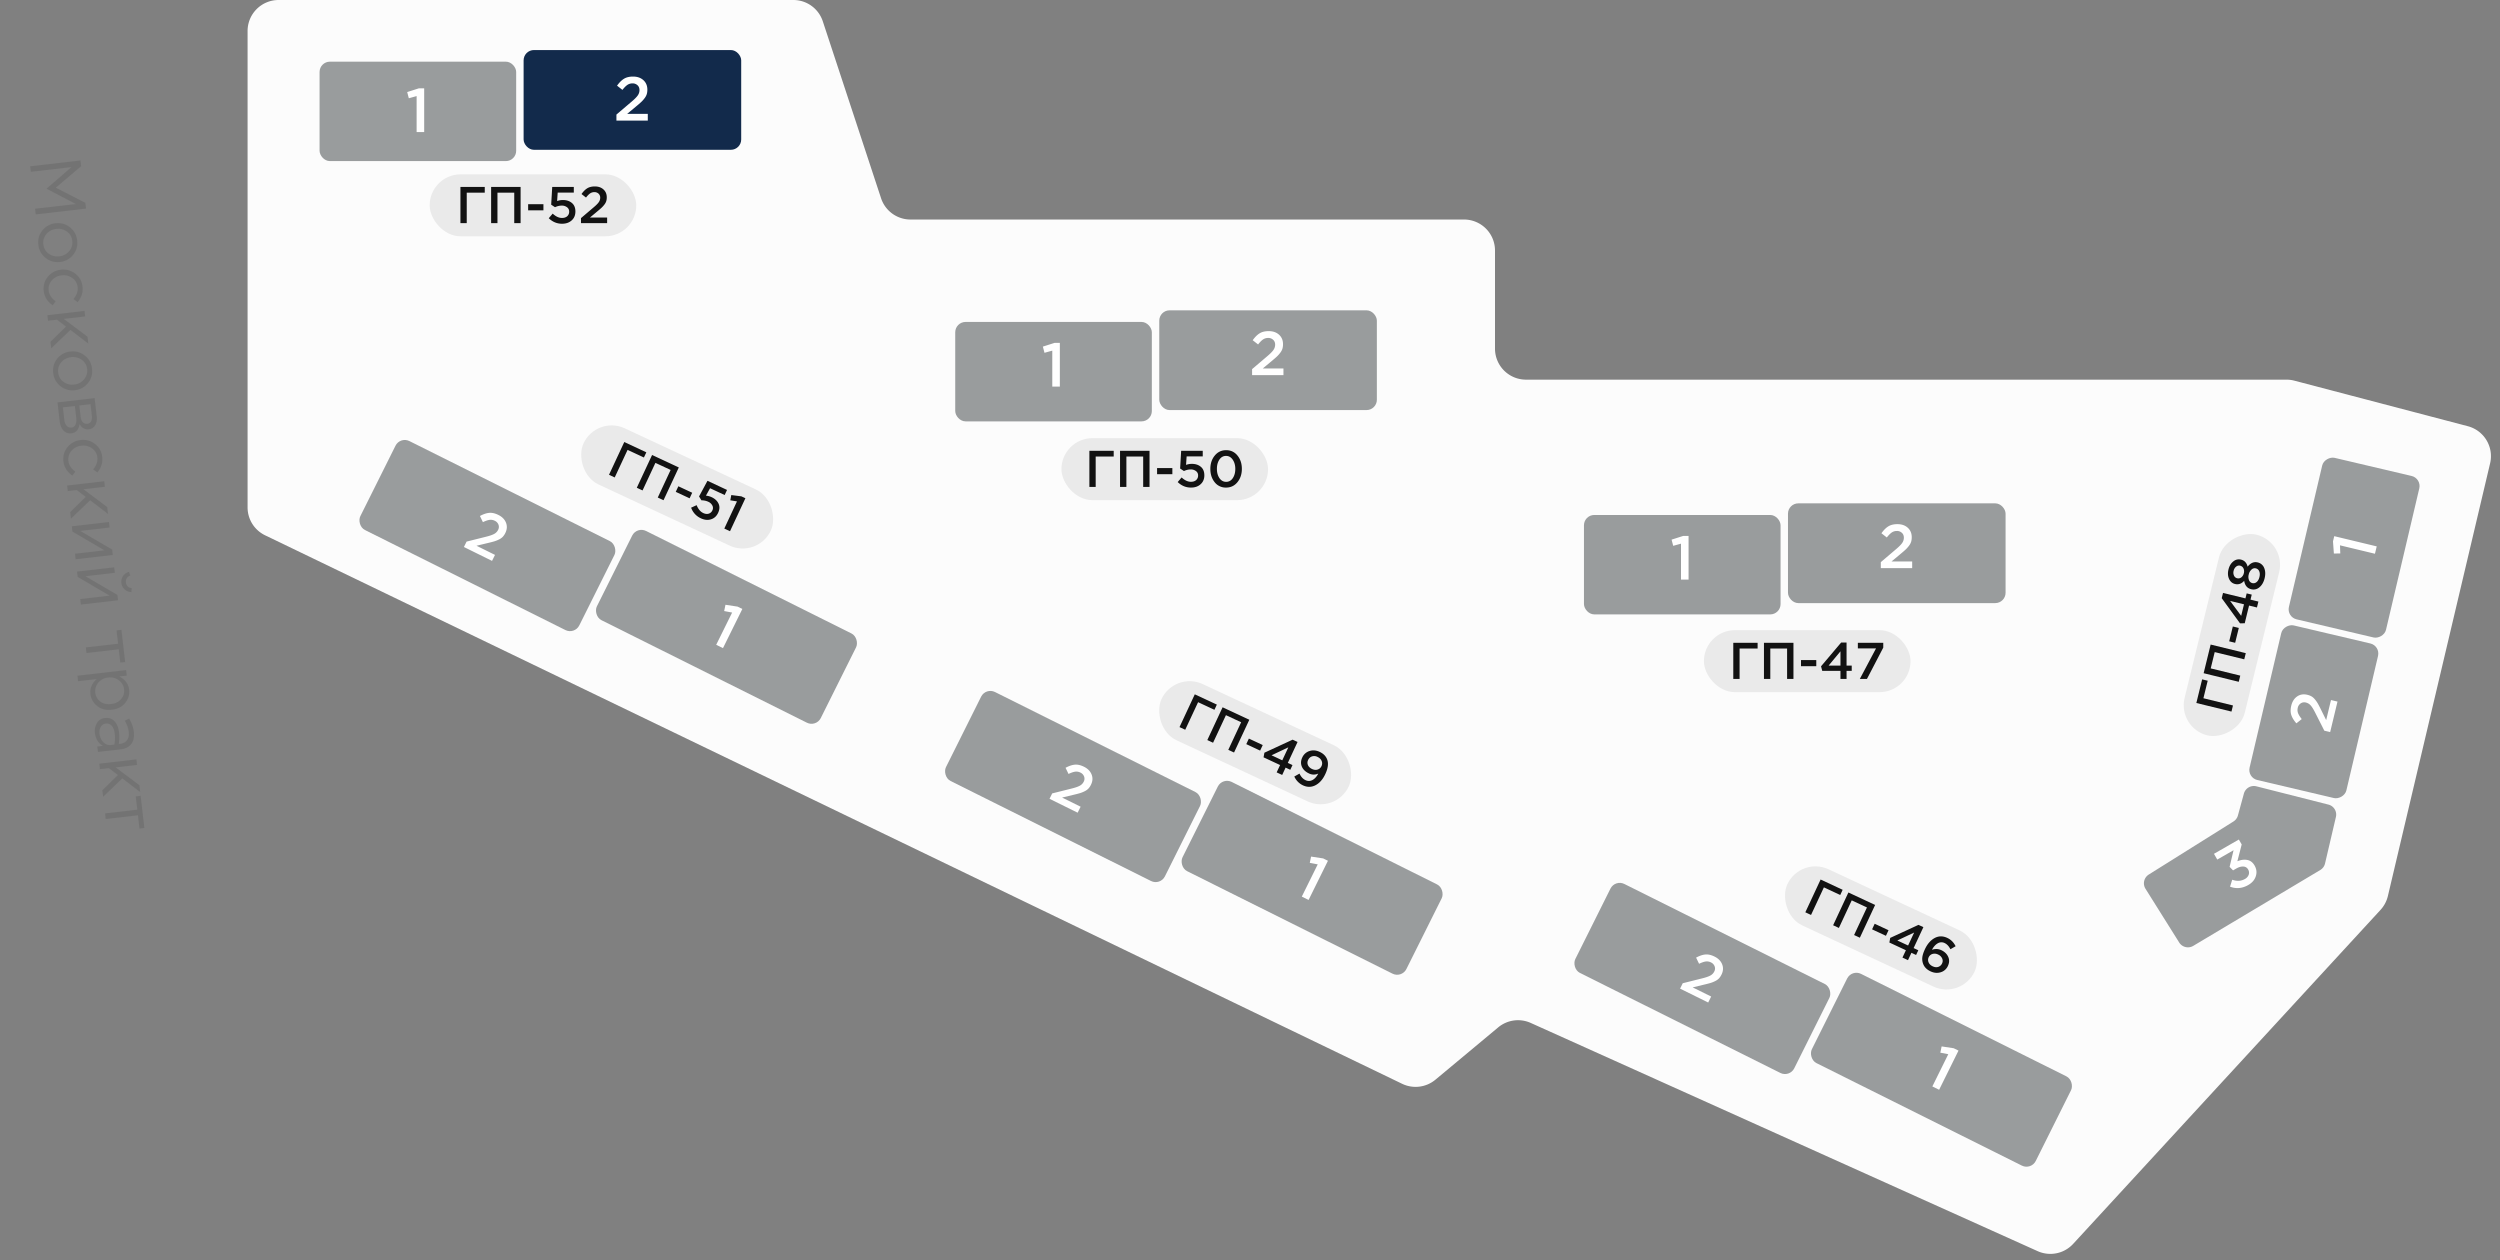 <svg width="242" height="122" viewBox="0 0 242 122" fill="none" xmlns="http://www.w3.org/2000/svg"><rect x="0" y="0" width="242" height="122" fill="#808080" stroke="none"/><g clip-path="url(#a)"><path d="M23.966 49.116V3a3 3 0 0 1 3-3h49.83a3 3 0 0 1 2.85 2.061l5.641 17.128a3 3 0 0 0 2.85 2.061h53.579a3 3 0 0 1 3 3v9.5a3 3 0 0 0 3 3h73.613c.257 0 .513.033.762.098l16.794 4.409a3 3 0 0 1 2.158 3.591l-9.896 41.888a3.01 3.01 0 0 1-.713 1.342l-29.752 32.329a2.999 2.999 0 0 1-3.439.704l-49.066-22.09a3 3 0 0 0-3.152.43l-6.075 5.062a3 3 0 0 1-3.224.398L25.663 51.818a3 3 0 0 1-1.697-2.702z" fill="#FCFCFC"/><path d="M2.92 16.096l4.868-.563.064.556-2.451 2.08 2.861 1.467.065.556-4.868.563-.063-.55 3.942-.455-2.812-1.472-.004-.028 2.396-2.074-3.936.456-.062-.536zm1.5 8.876a1.823 1.823 0 0 1-.705-1.279c-.062-.533.07-.999.395-1.398a1.858 1.858 0 0 1 1.266-.682 1.84 1.84 0 0 1 1.384.382c.412.319.65.745.711 1.278.062.533-.07 1-.395 1.399s-.747.629-1.266.689c-.514.06-.978-.07-1.39-.389zm-.224-1.32c.045.385.215.684.513.899.298.22.644.306 1.038.26a1.4 1.4 0 0 0 .949-.504 1.25 1.25 0 0 0 .3-.993 1.222 1.222 0 0 0-.519-.898 1.429 1.429 0 0 0-1.037-.254c-.39.045-.706.21-.95.498a1.26 1.26 0 0 0-.294.992zm.036 4.516c-.06-.52.073-.978.398-1.378.33-.395.752-.622 1.267-.682a1.85 1.85 0 0 1 1.382.376c.412.314.648.73.708 1.25.065.556-.093 1.06-.473 1.513l-.4-.299c.313-.375.446-.763.4-1.167a1.205 1.205 0 0 0-.517-.87 1.429 1.429 0 0 0-1.037-.254 1.43 1.43 0 0 0-.95.491 1.26 1.26 0 0 0-.295.992c.045.385.268.726.668 1.022l-.286.393c-.511-.364-.8-.826-.865-1.387zm.356 2.342l3.595-.415.062.535-2.072.24 2.3 1.728.076.66-1.731-1.321-1.86 1.78-.072-.633 1.5-1.47-.867-.668-.87.1-.061-.535zm1.268 6.875a1.823 1.823 0 0 1-.705-1.278c-.062-.533.07-1 .395-1.399a1.858 1.858 0 0 1 1.267-.682c.514-.06.975.068 1.383.382.413.32.65.745.711 1.278.062.533-.07 1-.394 1.399-.325.4-.747.629-1.267.689-.514.06-.978-.07-1.39-.389zm-.224-1.32c.045.385.216.685.513.9.298.218.644.305 1.038.26a1.4 1.4 0 0 0 .95-.505 1.25 1.25 0 0 0 .3-.993 1.222 1.222 0 0 0-.52-.898 1.429 1.429 0 0 0-1.037-.254c-.39.045-.706.211-.95.498a1.26 1.26 0 0 0-.294.992zm-.067 2.887l3.595-.416.2 1.738c.042.357-.006.651-.144.883a.784.784 0 0 1-.616.396c-.385.044-.684-.123-.897-.502-.083.545-.349.843-.798.895a.852.852 0 0 1-.758-.271c-.203-.216-.328-.524-.374-.923l-.208-1.8zm.52.482l.139 1.196c.03.255.106.45.23.586a.52.52 0 0 0 .47.171.46.46 0 0 0 .383-.284c.08-.164.103-.39.07-.677l-.13-1.127-1.162.135zm1.593-.184l.128 1.105c.026.223.095.393.207.512a.513.513 0 0 0 .454.152.44.44 0 0 0 .347-.23c.078-.137.104-.318.078-.545l-.13-1.12-1.084.125zM6.14 44.656c-.06-.52.072-.979.397-1.378.33-.395.753-.623 1.267-.682a1.85 1.85 0 0 1 1.383.375c.412.314.648.731.708 1.25.064.557-.093 1.061-.473 1.514l-.401-.3c.313-.374.447-.763.4-1.166a1.205 1.205 0 0 0-.516-.87 1.429 1.429 0 0 0-1.037-.254 1.43 1.43 0 0 0-.951.49 1.26 1.26 0 0 0-.294.993c.045.385.267.725.668 1.022l-.286.392c-.512-.363-.8-.825-.865-1.386zm.356 2.342l3.595-.416.062.536-2.073.24 2.3 1.728.077.66-1.732-1.322-1.858 1.78-.074-.633 1.5-1.47-.866-.668-.87.1-.061-.535zm.456 3.946l3.595-.416.062.535-2.844.33 3.091 1.805.06.521-3.595.416-.061-.535 2.844-.33-3.092-1.812-.06-.514zm.508 4.386l3.595-.416.062.536-2.844.329 3.09 1.806.061.521-3.595.416-.062-.535 2.844-.33-3.092-1.812-.06-.514zm4.603 1.723a.941.941 0 0 1-.311-.62.967.967 0 0 1 .16-.68c.138-.195.33-.328.575-.398l.119.36c-.314.13-.452.352-.416.668.037.315.222.5.558.555l-.034.378a1.01 1.01 0 0 1-.65-.263zM8.31 62.671l3.121-.361-.149-1.287.473-.054.36 3.115-.472.055-.149-1.287-3.122.362-.063-.543zm-.812 2.736l4.708-.544.062.535-.723.084c.575.3.894.728.959 1.284.053.46-.072.88-.376 1.263-.299.382-.733.606-1.303.672-.561.065-1.033-.054-1.416-.358-.382-.303-.6-.684-.653-1.143-.066-.566.136-1.054.605-1.466l-1.8.209-.063-.535zm1.726 1.64c.042.362.202.648.48.86.283.212.638.293 1.064.244.413-.048.732-.21.959-.485.231-.275.326-.59.285-.942a1.245 1.245 0 0 0-.501-.865c-.294-.229-.643-.32-1.047-.273-.403.046-.722.215-.956.505-.23.29-.324.608-.284.956zm-.032 3.929a1.536 1.536 0 0 1 .19-.98c.169-.287.432-.452.789-.493.375-.044.681.062.917.317.236.254.381.616.436 1.084.043.37.034.743-.026 1.116l.111-.013c.315-.036.546-.157.691-.362.145-.204.199-.476.16-.814a2.638 2.638 0 0 0-.384-1.062l.42-.21c.255.42.407.844.457 1.27.059.51-.029.913-.262 1.208-.222.28-.56.445-1.014.498l-2.197.254-.061-.528.535-.062c-.445-.273-.699-.68-.762-1.223zm.444.055c.038.333.161.606.369.816.208.211.453.3.736.268l.333-.039c.062-.364.072-.72.032-1.068-.038-.329-.135-.578-.291-.748a.623.623 0 0 0-.568-.216.625.625 0 0 0-.491.317 1.06 1.06 0 0 0-.12.67zm-.025 2.892l3.595-.416.062.536-2.072.24 2.3 1.728.076.66-1.731-1.322-1.86 1.78-.072-.633 1.5-1.47-.867-.668-.87.1-.061-.535zm.557 4.815l3.122-.362-.149-1.286.473-.055.36 3.116-.472.054-.149-1.286-3.122.361-.063-.542z" fill="#737373"/><rect x="30.935" y="5.969" width="19.031" height="9.625" rx="1" fill="#999C9D"/><rect x="50.685" y="4.844" width="21.063" height="9.656" rx="1" fill="#122A4B"/><rect x="92.467" y="31.164" width="19.031" height="9.625" rx="1" fill="#999C9D"/><rect x="112.217" y="30.039" width="21.063" height="9.656" rx="1" fill="#999C9D"/><rect x="153.327" y="49.849" width="19.031" height="9.625" rx="1" fill="#999C9D"/><rect x="173.077" y="48.724" width="21.063" height="9.656" rx="1" fill="#999C9D"/><rect x="38.732" y="42.248" width="23.685" height="9.625" rx="1" transform="rotate(26.519 38.732 42.248)" fill="#999C9D"/><rect x="61.642" y="50.95" width="24.221" height="9.656" rx="1" transform="rotate(26.519 61.642 50.95)" fill="#999C9D"/><rect x="95.42" y="66.541" width="23.685" height="9.625" rx="1" transform="rotate(26.519 95.42 66.541)" fill="#999C9D"/><rect x="118.331" y="75.243" width="24.221" height="9.656" rx="1" transform="rotate(26.519 118.331 75.243)" fill="#999C9D"/><rect x="156.34" y="85.121" width="23.685" height="9.625" rx="1" transform="rotate(26.519 156.34 85.121)" fill="#999C9D"/><rect x="179.251" y="93.823" width="24.221" height="9.656" rx="1" transform="rotate(26.519 179.251 93.823)" fill="#999C9D"/><rect x="217.532" y="75.276" width="15.374" height="9.625" rx="1" transform="rotate(-76.755 217.532 75.276)" fill="#999C9D"/><rect x="221.337" y="59.724" width="16.061" height="9.656" rx="1" transform="rotate(-76.755 221.337 59.724)" fill="#999C9D"/><path d="M225.389 77.884l-6.971-1.768a1 1 0 0 0-1.21.707l-.577 2.113c-.066.242-.221.45-.433.584l-8.197 5.136a1 1 0 0 0-.316 1.379l3.261 5.199a1 1 0 0 0 1.36.327l12.296-7.344a1 1 0 0 0 .461-.63l1.054-4.506a.999.999 0 0 0-.728-1.197z" fill="#999C9D"/><rect x="41.591" y="16.875" width="20" height="6" rx="3" fill="#EAEAEA"/><path d="M44.57 21.598v-3.5h2.355v.555H45.18v2.945h-.61zm2.97 0v-3.5h2.854v3.5h-.615v-2.945h-1.625v2.945h-.615zm3.584-1.235v-.595h1.48v.595h-1.48zm3.281 1.295c-.49 0-.918-.179-1.285-.535l.38-.445c.3.28.6.42.9.42.21 0 .378-.055.505-.165a.574.574 0 0 0 .19-.45.499.499 0 0 0-.205-.42.807.807 0 0 0-.52-.16c-.21 0-.425.051-.645.155l-.37-.245.1-1.715h2.09v.545h-1.56l-.055.82c.183-.067.368-.1.555-.1.357 0 .648.095.875.285.227.19.34.465.34.825 0 .356-.12.643-.36.86-.237.216-.548.325-.935.325zm1.835-.06v-.485l1.205-1.025c.247-.207.417-.377.51-.51a.74.74 0 0 0 .145-.435.507.507 0 0 0-.16-.395.569.569 0 0 0-.405-.15.725.725 0 0 0-.415.125c-.12.083-.251.216-.395.4l-.435-.34c.18-.254.365-.439.555-.555.194-.12.439-.18.735-.18.344 0 .622.096.835.29.214.193.32.448.32.765 0 .136-.016.26-.05.37a1.086 1.086 0 0 1-.18.33c-.083.11-.175.211-.275.305-.096.09-.231.206-.405.35l-.72.6h1.665v.54h-2.53z" fill="#121212"/><rect x="102.748" y="42.414" width="20" height="6" rx="3" fill="#EAEAEA"/><path d="M105.452 47.137v-3.5h2.355v.555h-1.745v2.945h-.61zm2.968 0v-3.5h2.855v3.5h-.615v-2.945h-1.625v2.945h-.615zm3.585-1.235v-.595h1.48v.595h-1.48zm3.281 1.295c-.49 0-.918-.178-1.285-.535l.38-.445c.3.28.6.42.9.42.21 0 .379-.055.505-.165a.573.573 0 0 0 .19-.45.498.498 0 0 0-.205-.42.805.805 0 0 0-.52-.16c-.21 0-.425.052-.645.155l-.37-.245.1-1.715h2.09v.545h-1.56l-.055.82c.184-.067.369-.1.555-.1.357 0 .649.095.875.285.227.19.34.465.34.825 0 .357-.12.643-.36.86-.236.217-.548.325-.935.325zm3.396 0a1.35 1.35 0 0 1-1.1-.515c-.28-.347-.42-.778-.42-1.295 0-.51.141-.938.425-1.285.286-.35.655-.525 1.105-.525.45 0 .815.173 1.095.52.283.347.425.777.425 1.29 0 .51-.144.94-.43 1.29-.284.347-.65.52-1.1.52zm-.64-.915c.166.24.383.36.65.36.266 0 .48-.118.64-.355.163-.24.245-.54.245-.9 0-.353-.084-.65-.25-.89-.167-.243-.382-.365-.645-.365-.267 0-.482.12-.645.36-.16.237-.24.535-.24.895 0 .353.081.652.245.895z" fill="#121212"/><rect x="164.939" y="61" width="20" height="6" rx="3" fill="#EAEAEA"/><path d="M167.782 65.723v-3.5h2.355v.555h-1.745v2.945h-.61zm2.969 0v-3.5h2.855v3.5h-.615v-2.945h-1.625v2.945h-.615zm3.585-1.235v-.595h1.48v.595h-1.48zm3.821 1.235v-.785h-1.765l-.115-.44 1.945-2.3h.525v2.235h.5v.505h-.5v.785h-.59zm-1.15-1.29h1.15v-1.385l-1.15 1.385zm3.023 1.29l1.57-2.96h-1.76v-.54h2.46v.465l-1.58 3.035h-.69z" fill="#121212"/><rect x="210.756" y="70.471" width="20" height="6" rx="3" transform="rotate(-76.253 210.756 70.47)" fill="#EAEAEA"/><path d="M216.007 68.881l-3.4-.831.56-2.288.539.132-.415 1.695 2.861.7-.145.592zm.705-2.883l-3.4-.832.679-2.773 3.4.831-.147.598-2.86-.7-.386 1.578 2.86.7-.146.598zm-.348-3.776l-.578-.142.352-1.437.578.141-.352 1.438zm2.108-3.418l-.763-.187-.419 1.715-.455.007-1.772-2.436.125-.51 2.171.531.119-.486.49.12-.118.486.762.187-.14.573zm-1.526.81l.273-1.117-1.345-.329 1.072 1.446zm2.268-3.633c-.092.376-.259.664-.5.866a.87.87 0 0 1-.798.19c-.382-.093-.609-.364-.681-.814-.256.287-.552.39-.889.307-.262-.064-.453-.23-.573-.495-.121-.266-.139-.57-.056-.91.083-.34.24-.6.469-.78a.834.834 0 0 1 .747-.173c.331.081.543.308.637.681.288-.362.613-.499.975-.41a.88.88 0 0 1 .63.54c.119.287.132.62.039.998zm-2.258-.09a.692.692 0 0 0 .247-.402.674.674 0 0 0-.035-.467.472.472 0 0 0-.326-.265.428.428 0 0 0-.377.088.687.687 0 0 0-.248.403.686.686 0 0 0 .034.471c.063.136.163.22.299.254.149.036.284.01.406-.081zm1.485.452c.129-.106.22-.268.273-.484.053-.217.047-.402-.019-.556a.47.47 0 0 0-.326-.285.443.443 0 0 0-.419.113.878.878 0 0 0-.271.474.879.879 0 0 0 .021.546.461.461 0 0 0 .741.191z" fill="#121212"/><rect x="174.282" y="82.878" width="20" height="6" rx="3" transform="rotate(25 174.282 82.878)" fill="#EAEAEA"/><path d="M174.756 88.31l1.479-3.172 2.134.995-.234.503-1.582-.738-1.244 2.67-.553-.258zm2.69 1.254l1.479-3.172 2.588 1.207-1.479 3.172-.558-.26 1.245-2.67-1.473-.686-1.244 2.67-.558-.26zm3.771.396l.252-.54 1.341.626-.251.54-1.342-.626zm2.941 2.734l.332-.711-1.6-.746.082-.448 2.735-1.262.476.222-.945 2.025.453.212-.213.457-.453-.211-.332.711-.535-.249zm-.497-1.655l1.043.486.585-1.255-1.628.769zm3.217 2.989c-.366-.17-.608-.417-.725-.74a1.374 1.374 0 0 1-.073-.614c.025-.22.11-.484.254-.792.235-.504.546-.863.932-1.077.389-.212.8-.217 1.232-.015.354.165.622.433.805.805l-.5.291c-.153-.295-.339-.494-.56-.597a.698.698 0 0 0-.675.027c-.215.124-.401.332-.555.624.316-.11.618-.098.905.035.32.15.542.364.666.642.128.277.12.571-.025.882a1.105 1.105 0 0 1-.702.617c-.317.098-.644.069-.979-.088zm.21-.486c.193.09.373.107.538.052a.61.61 0 0 0 .369-.341.547.547 0 0 0 .003-.479.745.745 0 0 0-.393-.376.735.735 0 0 0-.543-.055.581.581 0 0 0-.365.321.581.581 0 0 0-.009.493c.07.165.204.293.4.385z" fill="#121212"/><rect x="113.703" y="64.951" width="20" height="6" rx="3" transform="rotate(25 113.703 64.951)" fill="#EAEAEA"/><path d="M114.177 70.383l1.479-3.172 2.135.995-.235.503-1.581-.737-1.245 2.669-.553-.258zm2.691 1.255l1.479-3.172 2.587 1.206-1.479 3.172-.557-.26 1.245-2.669-1.473-.686-1.245 2.669-.557-.26zm3.771.396l.251-.54 1.342.626-.252.539-1.341-.626zm2.941 2.734l.332-.712-1.6-.746.082-.447 2.734-1.263.476.222-.944 2.026.453.211-.214.458-.453-.212-.331.712-.535-.25zm-.497-1.656l1.042.487.585-1.256-1.627.77zm3.044 2.91a1.71 1.71 0 0 1-.838-.855l.503-.284c.142.31.337.522.585.637.23.107.455.102.675-.016.222-.12.407-.329.556-.624a1.018 1.018 0 0 1-.9-.01c-.338-.159-.567-.377-.687-.657-.119-.28-.107-.575.037-.883a1.14 1.14 0 0 1 .696-.63c.318-.105.65-.077.998.085.362.17.603.418.723.745.137.377.076.843-.184 1.399-.241.516-.557.876-.95 1.08-.389.204-.794.208-1.214.013zm.483-1.96c.069.16.201.287.397.379.197.091.378.108.545.05a.602.602 0 0 0 .369-.33.592.592 0 0 0 .014-.502c-.069-.168-.203-.299-.403-.392a.688.688 0 0 0-.542-.043.635.635 0 0 0-.366.348.577.577 0 0 0-.014.49z" fill="#121212"/><rect x="57.756" y="40.192" width="20" height="6" rx="3" transform="rotate(25 57.756 40.192)" fill="#EAEAEA"/><path d="M58.952 45.96l1.479-3.172 2.134.995-.234.503-1.582-.737-1.245 2.669-.552-.258zm2.69 1.255l1.48-3.172 2.587 1.206-1.48 3.172-.557-.26 1.245-2.669-1.473-.686-1.245 2.669-.557-.26zm3.771.395l.252-.539 1.34.626-.25.539-1.342-.625zm2.427 2.56a1.785 1.785 0 0 1-.94-1.027l.533-.243c.154.38.367.634.638.761.19.089.367.11.528.064a.574.574 0 0 0 .362-.328.499.499 0 0 0-.008-.467.807.807 0 0 0-.404-.365 1.511 1.511 0 0 0-.65-.132l-.231-.378.815-1.512 1.894.883-.23.494-1.414-.66-.397.72c.195.018.377.066.546.145.323.15.547.36.672.628.126.268.112.565-.04.891-.15.323-.38.532-.69.627-.306.097-.634.063-.985-.1zm2.273.995l1.225-2.629-.645-.107.094-.508.978.125.39.182-1.49 3.194-.552-.257z" fill="#121212"/><path d="M40.329 12.781v-3.48l-.756.21-.156-.6 1.128-.36h.516v4.23h-.732zm19.341-1.109v-.582l1.446-1.23c.296-.248.5-.452.612-.612a.889.889 0 0 0 .174-.522c0-.2-.064-.358-.192-.474a.683.683 0 0 0-.486-.18.87.87 0 0 0-.498.15c-.144.1-.302.26-.474.48l-.522-.408c.216-.304.438-.526.666-.666.232-.144.526-.216.882-.216.412 0 .746.116 1.002.348.256.232.384.538.384.918 0 .164-.02.312-.06.444a1.3 1.3 0 0 1-.216.396c-.1.132-.21.254-.33.366-.116.108-.278.248-.486.42l-.864.72h1.998v.648H59.67zm42.191 25.75v-3.48l-.756.21-.156-.6 1.128-.36h.516v4.23h-.732zm19.341-1.109v-.582l1.446-1.23c.296-.248.5-.452.612-.612a.889.889 0 0 0 .174-.522c0-.2-.064-.358-.192-.474a.683.683 0 0 0-.486-.18.87.87 0 0 0-.498.15c-.144.1-.302.26-.474.48l-.522-.408c.216-.304.438-.526.666-.666.232-.144.526-.216.882-.216.412 0 .746.116 1.002.348.256.232.384.538.384.918 0 .164-.02.312-.06.444a1.3 1.3 0 0 1-.216.396c-.1.132-.21.254-.33.366-.116.108-.278.248-.486.42l-.864.72h1.998v.648h-3.036zm41.519 19.794v-3.48l-.756.21-.156-.6 1.128-.36h.516v4.23h-.732zm19.341-1.109v-.582l1.446-1.23c.296-.248.5-.452.612-.612a.889.889 0 0 0 .174-.522c0-.2-.064-.358-.192-.474a.683.683 0 0 0-.486-.18.87.87 0 0 0-.498.15c-.144.1-.302.26-.474.48l-.522-.408c.216-.304.438-.526.666-.666.232-.144.526-.216.882-.216.412 0 .746.116 1.002.348.256.232.384.538.384.918 0 .164-.02.312-.06.444a1.3 1.3 0 0 1-.216.396c-.1.132-.21.254-.33.366-.116.108-.278.248-.486.42l-.864.72h1.998v.648h-3.036zM44.907 52.95l.258-.523 1.842-.461c.375-.092.648-.184.82-.278a.888.888 0 0 0 .387-.39.608.608 0 0 0 .038-.51.682.682 0 0 0-.356-.377.869.869 0 0 0-.513-.087c-.174.026-.386.1-.638.22l-.287-.596c.328-.177.626-.278.892-.302.272-.027.567.04.886.197.37.182.618.434.745.756.126.321.105.652-.063.993a1.58 1.58 0 0 1-.25.372 1.302 1.302 0 0 1-.37.259c-.148.074-.3.134-.458.182a11.12 11.12 0 0 1-.622.16l-1.093.263 1.791.886-.287.58-2.722-1.345zm24.421 9.466l1.542-3.12-.77-.146.125-.608 1.17.178.464.228-1.875 3.792-.656-.324zm32.267 14.908l.258-.522 1.841-.461c.375-.091.648-.184.82-.278a.889.889 0 0 0 .387-.39.608.608 0 0 0 .038-.51.683.683 0 0 0-.356-.377.869.869 0 0 0-.513-.087c-.173.026-.386.1-.637.22l-.288-.596c.329-.177.626-.278.893-.302.271-.027.567.04.886.197.369.182.617.434.744.756.127.321.106.652-.063.993-.072.147-.156.27-.25.371a1.315 1.315 0 0 1-.369.26 2.872 2.872 0 0 1-.458.182 11.12 11.12 0 0 1-.622.16l-1.094.263 1.792.886-.288.58-2.721-1.345zm24.42 9.466l1.542-3.119-.77-.147.126-.607 1.17.178.463.228-1.875 3.792-.656-.324zm36.617 8.91l.258-.523 1.841-.461c.375-.091.648-.184.82-.278a.889.889 0 0 0 .387-.39.608.608 0 0 0 .038-.51.683.683 0 0 0-.356-.377.869.869 0 0 0-.513-.087c-.173.026-.386.1-.637.22l-.288-.596c.329-.177.626-.278.893-.302.271-.027.567.04.886.197.369.182.617.434.744.756.127.321.106.652-.063.993-.072.147-.156.27-.25.371a1.315 1.315 0 0 1-.369.26 2.872 2.872 0 0 1-.458.182 11.12 11.12 0 0 1-.622.16l-1.094.263 1.792.886-.288.58-2.721-1.345zm24.42 9.466l1.542-3.12-.77-.147.126-.607 1.17.178.463.228-1.875 3.792-.656-.324zm42.844-51.563l-3.383-.815.027.785-.62.01-.086-1.18.121-.502 4.113.99-.172.712zm-4.335 17.264l-.566-.136-.858-1.694c-.172-.346-.322-.592-.452-.738a.886.886 0 0 0-.466-.291.608.608 0 0 0-.506.076.682.682 0 0 0-.289.43.875.875 0 0 0 .029.52c.064.163.183.354.356.572l-.519.412c-.245-.28-.408-.549-.491-.803-.086-.26-.087-.562-.004-.908.097-.4.287-.698.573-.893.285-.194.613-.247.982-.158.16.038.299.092.418.162.115.069.226.17.334.302.105.129.198.264.279.407.078.138.176.328.295.57l.498 1.01.467-1.943.63.151-.71 2.952zM217.63 85.67c-.579.332-1.166.386-1.761.16l.208-.673c.454.164.865.14 1.232-.071a.775.775 0 0 0 .366-.411.6.6 0 0 0-.059-.513.531.531 0 0 0-.465-.28c-.207-.014-.439.052-.695.2l-.297.17-.334-.341.383-1.61-1.577.905-.319-.557 2.409-1.383.274.478-.417 1.624c.345-.139.666-.18.961-.123.293.053.529.234.706.542.193.337.232.681.116 1.034-.112.35-.356.633-.731.848z" fill="#fff"/></g><defs><clipPath id="a"><path fill="#fff" d="M0 0h241.716v122H0z"/></clipPath></defs></svg>